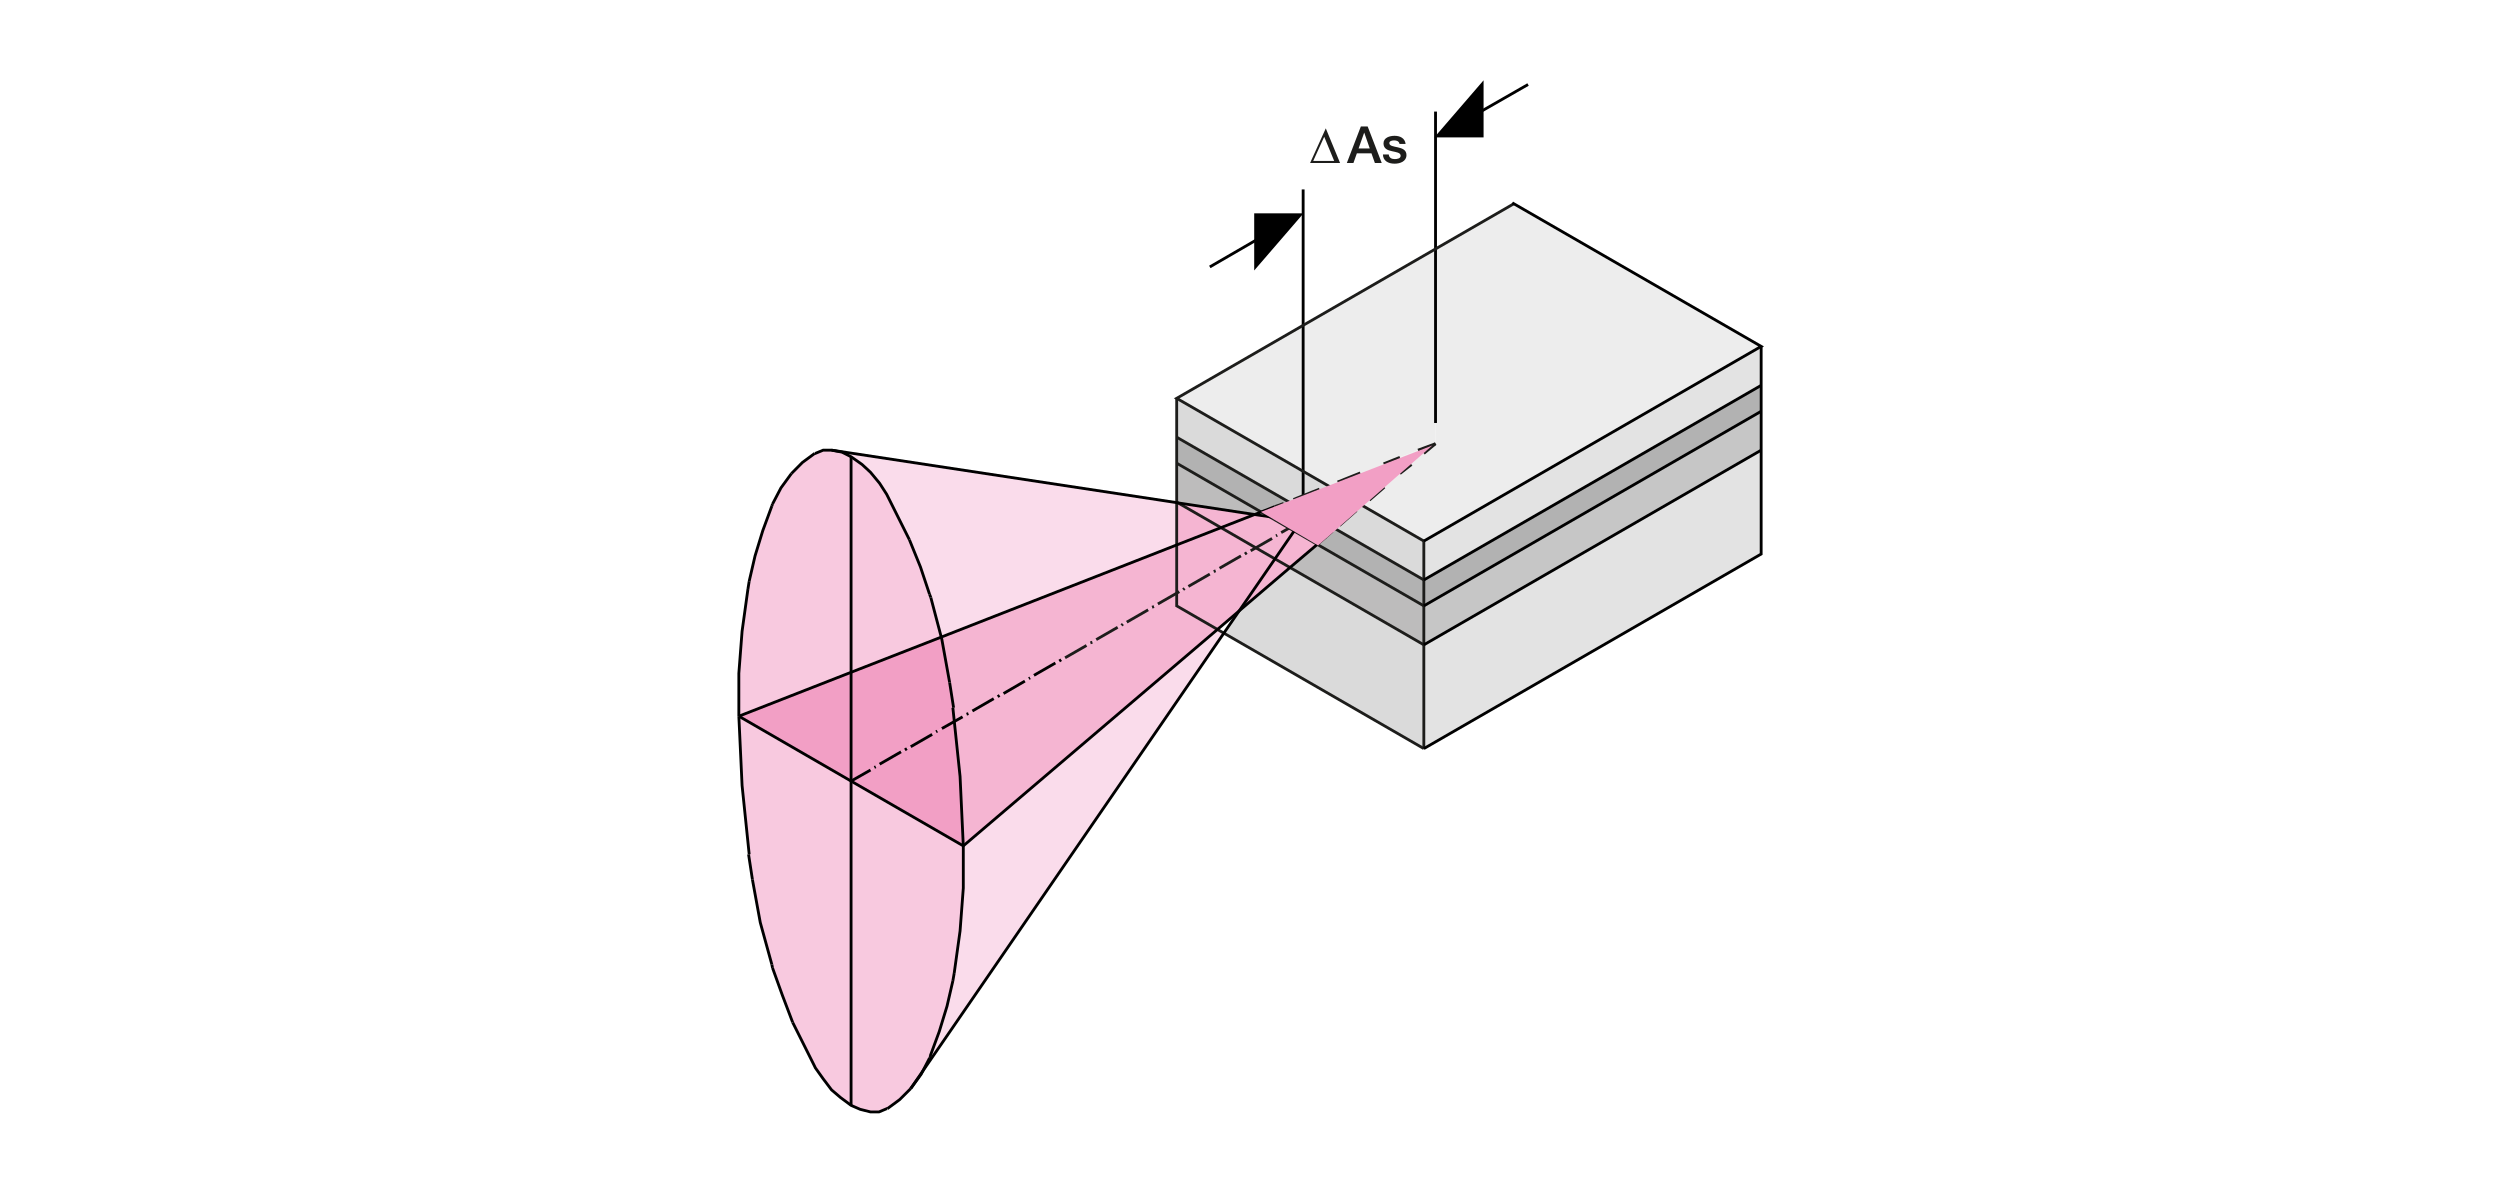 <?xml version="1.0" encoding="utf-8"?>
<!-- Generator: Adobe Illustrator 16.0.0, SVG Export Plug-In . SVG Version: 6.00 Build 0)  -->
<!DOCTYPE svg PUBLIC "-//W3C//DTD SVG 1.1//EN" "http://www.w3.org/Graphics/SVG/1.1/DTD/svg11.dtd">
<svg version="1.1" xmlns="http://www.w3.org/2000/svg" xmlns:xlink="http://www.w3.org/1999/xlink" x="0px" y="0px" width="880px"
	 height="420px" viewBox="0 0 880 420" enable-background="new 0 0 880 420" xml:space="preserve">
<g id="Ebene_4">
	<rect fill="#FFFFFF" width="880" height="420"/>
</g>
<g id="Ebene_6">
	<g>
		<g id="XMLID_1_">
			<g>
				<polygon points="521.719,38.992 521.719,47.862 505.974,47.862 521.719,29.614 				"/>
				<polygon points="443.596,75.582 457.757,75.582 441.979,93.861 441.979,84.611 441.979,75.582 				"/>
				<polygon fill="#E3E3E3" points="619.927,158.457 619.927,195.016 501.189,263.508 501.189,226.98 				"/>
				<polygon fill="#C6C6C6" points="619.927,144.771 619.927,158.457 501.189,226.98 501.189,213.264 				"/>
				<polygon fill="#E3E3E3" points="619.927,121.93 619.927,135.647 501.189,204.14 501.189,190.454 				"/>
				<polygon fill="#B2B2B2" points="501.189,204.14 619.927,135.647 619.927,144.771 501.189,213.264 				"/>
				<polygon fill="#EDEDED" points="505.309,156.176 505.309,148.89 505.309,87.621 532.87,71.717 619.927,121.93 501.189,190.454 
					480.566,178.542 482.023,176.04 487.282,171.478 492.763,166.694 496.85,163.494 492.763,160.991 499.131,158.457 				"/>
				<polygon fill="#DADADA" points="501.189,226.98 501.189,263.508 430.797,222.862 436.183,215.037 454.082,199.768 				"/>
				<polygon fill="#BDBCBC" points="501.189,213.264 501.189,226.98 454.082,199.768 463.681,191.626 				"/>
				<polygon fill="#EDEDED" points="480.566,178.542 458.707,165.902 458.707,114.517 505.309,87.621 505.309,148.89 
					505.309,156.176 499.131,158.457 492.763,160.991 496.85,163.494 492.763,166.694 487.282,171.478 482.023,176.04 				"/>
				<polygon fill="#DADADA" points="501.189,204.14 469.637,185.923 454.525,177.18 455.317,175.817 458.707,174.456 
					458.707,165.902 480.566,178.542 501.189,190.454 				"/>
				<polygon fill="#B2B2B2" points="466.943,188.838 469.003,187 469.637,185.923 501.189,204.14 501.189,213.264 463.681,191.626 
									"/>
				<polygon fill="#F5B5D2" points="455.539,186.906 463.681,191.626 454.082,199.768 448.791,196.727 				"/>
				<polygon fill="#EDEDED" points="458.707,114.517 458.707,165.902 414.196,140.209 				"/>
				<polygon fill="#DADADA" points="455.317,175.817 454.525,177.18 414.196,153.895 414.196,140.209 458.707,165.902 
					458.707,174.456 				"/>
				<polygon fill="#F5B5D2" points="454.082,199.768 436.183,215.037 448.791,196.727 				"/>
				<polygon fill="#B2B2B2" points="443.912,180.221 414.196,163.051 414.196,153.895 454.525,177.18 469.637,185.923 469.003,187 
					466.943,188.838 463.681,191.626 455.539,186.906 457.345,184.245 462.604,187.254 463.744,187.919 464.441,188.173 
					464.663,188.173 465.106,188.395 465.581,188.395 465.581,188.173 465.581,187.919 465.106,187.476 464.663,187 
					464.441,186.779 463.744,186.335 462.604,185.638 457.819,182.787 457.819,183.579 457.63,183.547 449.837,179.017 
					449.837,179.239 450.059,179.239 450.059,179.493 450.502,179.936 450.724,180.158 450.977,180.379 451.643,180.854 
					453.005,181.773 455.57,183.231 446.891,181.9 				"/>
				<polygon fill="#F5B5D2" points="453.765,185.892 455.539,186.906 448.791,196.727 442.043,192.83 429.783,185.733 
					441.6,181.108 446.891,181.9 				"/>
				<polygon fill="#BDBCBC" points="414.196,163.051 443.912,180.221 441.6,181.108 414.672,177.021 414.196,176.736 				"/>
				<polygon fill="#F5B5D2" points="441.6,181.108 429.783,185.733 414.672,177.021 				"/>
				<polygon fill="#F5B5D2" points="429.783,185.733 414.196,191.816 414.196,176.926 414.672,177.021 				"/>
				<polygon fill="#F5B5D2" points="428.547,221.563 414.196,213.264 414.196,208.796 415.115,208.258 416.478,207.561 
					416.953,207.118 418.315,206.42 425.854,202.08 427.217,201.162 427.914,200.94 429.276,200.021 436.816,195.681 
					438.178,195.016 438.875,194.541 440.237,193.875 442.043,192.83 448.791,196.727 436.183,215.037 				"/>
				<polygon fill="#F5B5D2" points="414.196,208.796 414.196,191.816 429.783,185.733 442.043,192.83 440.237,193.875 
					438.875,194.541 438.178,195.016 436.816,195.681 429.276,200.021 427.914,200.94 427.217,201.162 425.854,202.08 
					418.315,206.42 416.953,207.118 416.478,207.561 415.115,208.258 				"/>
				<polygon fill="#F5B5D2" points="414.196,213.264 428.547,221.563 339.083,297.754 337.943,273.329 335.915,253.972 
					338.83,252.325 340.224,251.406 340.889,251.185 342.283,250.266 349.791,245.926 351.185,245.229 351.85,244.785 
					353.244,244.12 360.752,239.748 362.146,238.86 362.59,238.607 363.952,237.721 371.492,233.38 372.854,232.684 
					373.551,232.239 374.913,231.543 382.453,227.202 383.815,226.284 384.512,226.063 385.875,225.144 393.415,220.803 
					394.776,220.138 395.252,219.663 396.614,218.997 404.154,214.657 405.516,213.738 406.213,213.517 407.575,212.598 
					414.196,208.796 				"/>
				<polygon fill="#F8C9DF" points="339.083,297.754 339.083,312.612 337.943,327.691 335.883,342.518 335.408,345.274 
					333.349,354.176 330.625,363.078 327.425,371.759 327.583,371.854 327.203,372.424 324.859,376.954 320.582,383.163 
					316.686,387.06 312.345,390.26 312.124,390.26 309.399,391.4 306.421,391.4 302.778,390.481 299.578,389.087 299.578,274.944 
									"/>
				<polygon fill="#F5B5D2" points="342.283,250.266 340.889,251.185 340.224,251.406 338.83,252.325 335.915,253.972 
					335.408,249.125 335.662,249.125 334.268,240.223 331.543,225.144 331.322,224.256 414.196,191.816 414.196,208.796 
					407.575,212.598 406.213,213.517 405.516,213.738 404.154,214.657 396.614,218.997 395.252,219.663 394.776,220.138 
					393.415,220.803 385.875,225.144 384.512,226.063 383.815,226.284 382.453,227.202 374.913,231.543 373.551,232.239 
					372.854,232.684 371.492,233.38 363.952,237.721 362.59,238.607 362.146,238.86 360.752,239.748 353.244,244.12 351.85,244.785 
					351.185,245.229 349.791,245.926 				"/>
				<polygon fill="#F29FC5" points="307.783,270.129 308.258,269.907 309.621,268.988 317.161,264.648 318.523,263.951 
					319.22,263.508 320.582,262.843 328.122,258.502 329.484,257.584 329.928,257.33 331.543,256.443 335.915,253.972 
					337.943,273.329 339.083,297.754 299.578,274.944 306.421,271.048 				"/>
				<polygon fill="#F29FC5" points="307.783,270.129 306.421,271.048 299.578,274.944 299.578,236.644 331.322,224.256 
					331.543,225.144 334.268,240.223 335.662,249.125 335.408,249.125 335.915,253.972 331.543,256.443 329.928,257.33 
					329.484,257.584 328.122,258.502 320.582,262.843 319.22,263.508 318.523,263.951 317.161,264.648 309.621,268.988 
					308.258,269.907 				"/>
				<polygon fill="#FADCEB" points="327.583,371.854 327.425,371.759 330.625,363.078 333.349,354.176 335.408,345.274 
					335.883,342.518 337.943,327.691 339.083,312.612 339.083,297.754 428.547,221.563 430.797,222.862 324.859,376.954 
					327.203,372.424 				"/>
				<polygon fill="#F8C9DF" points="327.203,209.177 327.646,210.317 331.322,224.256 299.578,236.644 299.578,160.77 
					303.443,163.494 306.421,166.25 309.621,170.115 312.124,174.012 312.345,174.456 320.107,189.979 324.003,199.578 				"/>
				<polygon fill="#F29FC5" points="299.578,236.644 299.578,274.944 260.073,252.104 				"/>
				<polygon fill="#FADCEB" points="292.704,158.457 414.196,176.926 414.196,191.816 331.322,224.256 327.646,210.317 
					327.203,209.177 324.003,199.578 320.107,189.979 312.345,174.456 312.124,174.012 309.621,170.115 306.421,166.25 
					303.443,163.494 299.578,160.77 296.378,159.154 				"/>
				<polygon fill="#F8C9DF" points="292.704,158.457 296.378,159.154 299.578,160.77 299.578,236.644 260.073,252.104 
					260.073,237.023 261.214,222.197 263.273,207.339 263.716,204.583 265.776,195.681 268.5,186.779 271.7,178.099 
					271.921,177.433 274.899,171.731 278.574,166.694 282.439,162.797 286.779,159.598 287.001,159.598 289.757,158.457 				"/>
				<polygon fill="#F8C9DF" points="299.578,274.944 299.578,389.087 295.903,386.363 292.704,383.639 289.757,379.742 
					287.001,375.877 286.779,375.401 279.018,359.878 275.375,350.279 271.921,340.681 271.7,339.54 267.613,324.714 
					264.857,309.634 263.495,300.731 263.716,300.731 261.214,276.528 260.073,252.104 				"/>
			</g>
			<g>
				<polyline fill="none" stroke="#1D1D1B" stroke-miterlimit="3.864" points="501.189,263.508 430.797,222.862 428.547,221.563 
					414.196,213.264 414.196,208.796 414.196,191.816 414.196,176.926 414.196,176.736 414.196,163.051 414.196,153.895 
					414.196,140.209 				"/>
				<polyline fill="none" stroke="#1D1D1B" stroke-miterlimit="3.864" points="501.189,190.454 501.189,204.14 501.189,213.264 
					501.189,226.98 501.189,263.508 				"/>
				<polyline fill="none" stroke="#000000" stroke-miterlimit="3.864" points="619.927,121.93 619.927,135.647 619.927,144.771 
					619.927,158.457 619.927,195.016 501.189,263.508 				"/>
				<line fill="none" stroke="#000000" stroke-miterlimit="3.864" x1="299.578" y1="274.944" x2="306.421" y2="271.048"/>
				<line fill="none" stroke="#000000" stroke-miterlimit="3.864" x1="307.783" y1="270.129" x2="308.258" y2="269.907"/>
				<line fill="none" stroke="#000000" stroke-miterlimit="3.864" x1="309.621" y1="268.988" x2="317.161" y2="264.648"/>
				<line fill="none" stroke="#000000" stroke-miterlimit="3.864" x1="318.523" y1="263.951" x2="319.22" y2="263.508"/>
				<line fill="none" stroke="#000000" stroke-miterlimit="3.864" x1="320.582" y1="262.843" x2="328.122" y2="258.502"/>
				<line fill="none" stroke="#000000" stroke-miterlimit="3.864" x1="329.484" y1="257.584" x2="329.928" y2="257.33"/>
				<polyline fill="none" stroke="#000000" stroke-miterlimit="3.864" points="331.543,256.443 335.915,253.972 338.83,252.325 
									"/>
				<line fill="none" stroke="#000000" stroke-miterlimit="3.864" x1="340.224" y1="251.406" x2="340.889" y2="251.185"/>
				<line fill="none" stroke="#000000" stroke-miterlimit="3.864" x1="342.283" y1="250.266" x2="349.791" y2="245.926"/>
				<line fill="none" stroke="#000000" stroke-miterlimit="3.864" x1="351.185" y1="245.229" x2="351.85" y2="244.785"/>
				<line fill="none" stroke="#000000" stroke-miterlimit="3.864" x1="353.244" y1="244.12" x2="360.752" y2="239.748"/>
				<line fill="none" stroke="#000000" stroke-miterlimit="3.864" x1="362.146" y1="238.86" x2="362.59" y2="238.607"/>
				<line fill="none" stroke="#000000" stroke-miterlimit="3.864" x1="363.952" y1="237.721" x2="371.492" y2="233.38"/>
				<line fill="none" stroke="#000000" stroke-miterlimit="3.864" x1="372.854" y1="232.684" x2="373.551" y2="232.239"/>
				<line fill="none" stroke="#1D1D1B" stroke-miterlimit="3.864" x1="374.913" y1="231.543" x2="382.453" y2="227.202"/>
				<line fill="none" stroke="#1D1D1B" stroke-miterlimit="3.864" x1="383.815" y1="226.284" x2="384.512" y2="226.063"/>
				<line fill="none" stroke="#1D1D1B" stroke-miterlimit="3.864" x1="385.875" y1="225.144" x2="393.415" y2="220.803"/>
				<line fill="none" stroke="#1D1D1B" stroke-miterlimit="3.864" x1="394.776" y1="220.138" x2="395.252" y2="219.663"/>
				<line fill="none" stroke="#1D1D1B" stroke-miterlimit="3.864" x1="396.614" y1="218.997" x2="404.154" y2="214.657"/>
				<line fill="none" stroke="#1D1D1B" stroke-miterlimit="3.864" x1="405.516" y1="213.738" x2="406.213" y2="213.517"/>
				<polyline fill="none" stroke="#1D1D1B" stroke-miterlimit="3.864" points="407.575,212.598 414.196,208.796 415.115,208.258 
									"/>
				<line fill="none" stroke="#1D1D1B" stroke-miterlimit="3.864" x1="416.478" y1="207.561" x2="416.953" y2="207.118"/>
				<line fill="none" stroke="#1D1D1B" stroke-miterlimit="3.864" x1="418.315" y1="206.42" x2="425.854" y2="202.08"/>
				<line fill="none" stroke="#1D1D1B" stroke-miterlimit="3.864" x1="427.217" y1="201.162" x2="427.914" y2="200.94"/>
				<line fill="none" stroke="#1D1D1B" stroke-miterlimit="3.864" x1="429.276" y1="200.021" x2="436.816" y2="195.681"/>
				<line fill="none" stroke="#1D1D1B" stroke-miterlimit="3.864" x1="438.178" y1="195.016" x2="438.875" y2="194.541"/>
				<polyline fill="none" stroke="#1D1D1B" stroke-miterlimit="3.864" points="440.237,193.875 442.043,192.83 447.777,189.535 
									"/>
				<line fill="none" stroke="#1D1D1B" stroke-miterlimit="3.864" x1="449.14" y1="188.616" x2="449.583" y2="188.395"/>
				<polyline fill="none" stroke="#1D1D1B" stroke-miterlimit="3.864" points="450.977,187.476 453.765,185.892 456.996,184.054 
					457.757,183.611 457.819,183.579 				"/>
				<polyline fill="none" stroke="#000000" stroke-miterlimit="3.864" points="505.309,148.89 505.309,87.621 505.309,39.277 				
					"/>
				<line fill="none" stroke="#1D1D1B" stroke-miterlimit="3.864" x1="505.309" y1="156.176" x2="499.131" y2="158.457"/>
				<polyline fill="none" stroke="#000000" stroke-miterlimit="3.864" points="299.578,389.087 299.578,274.944 299.578,236.644 
					299.578,160.77 				"/>
				<polyline fill="none" stroke="#1D1D1B" stroke-miterlimit="3.864" points="449.837,179.017 457.63,183.547 457.757,183.611 
					457.788,183.643 457.819,183.674 465.581,188.173 				"/>
				<polyline fill="none" stroke="#1D1D1B" stroke-miterlimit="3.864" points="457.819,184.498 457.819,183.674 457.819,183.579 
					457.819,182.787 457.819,182.692 				"/>
				<polyline fill="none" stroke="#1D1D1B" stroke-miterlimit="3.864" points="453.005,179.936 457.819,182.787 462.604,185.638 
									"/>
				<polyline fill="none" stroke="#1D1D1B" stroke-miterlimit="3.864" points="453.005,181.773 455.57,183.231 456.996,184.054 
					457.345,184.245 462.604,187.254 463.744,187.919 464.441,188.173 				"/>
				<polyline fill="none" stroke="#1D1D1B" stroke-miterlimit="3.864" points="464.663,188.173 465.106,188.395 465.581,188.395 
									"/>
				<line fill="none" stroke="#1D1D1B" stroke-miterlimit="3.864" x1="464.441" y1="188.173" x2="464.663" y2="188.173"/>
				<line fill="none" stroke="#1D1D1B" stroke-miterlimit="3.864" x1="465.581" y1="188.173" x2="465.581" y2="188.395"/>
				<line fill="none" stroke="#1D1D1B" stroke-miterlimit="3.864" x1="465.581" y1="187.919" x2="465.581" y2="188.173"/>
				<polyline fill="none" stroke="#1D1D1B" stroke-miterlimit="3.864" points="465.581,187.919 465.106,187.476 464.663,187 				
					"/>
				<polyline fill="none" stroke="#1D1D1B" stroke-miterlimit="3.864" points="464.441,186.779 463.744,186.335 462.604,185.638 
									"/>
				<line fill="none" stroke="#1D1D1B" stroke-miterlimit="3.864" x1="464.663" y1="187" x2="464.441" y2="186.779"/>
				<line fill="none" stroke="#1D1D1B" stroke-miterlimit="3.864" x1="451.643" y1="180.854" x2="453.005" y2="181.773"/>
				<line fill="none" stroke="#1D1D1B" stroke-miterlimit="3.864" x1="451.643" y1="179.239" x2="451.198" y2="179.017"/>
				<line fill="none" stroke="#1D1D1B" stroke-miterlimit="3.864" x1="450.977" y1="180.379" x2="451.643" y2="180.854"/>
				<line fill="none" stroke="#1D1D1B" stroke-miterlimit="3.864" x1="449.837" y1="179.017" x2="450.059" y2="179.017"/>
				<polyline fill="none" stroke="#1D1D1B" stroke-miterlimit="3.864" points="450.059,179.493 450.059,179.239 449.837,179.239 
					449.837,179.017 				"/>
				<polyline fill="none" stroke="#1D1D1B" stroke-miterlimit="3.864" points="450.059,178.795 450.502,178.795 450.724,179.017 
									"/>
				<polyline fill="none" stroke="#1D1D1B" stroke-miterlimit="3.864" points="450.724,180.158 450.502,179.936 450.059,179.493 
									"/>
				<line fill="none" stroke="#1D1D1B" stroke-miterlimit="3.864" x1="451.198" y1="179.017" x2="450.724" y2="179.017"/>
				<line fill="none" stroke="#1D1D1B" stroke-miterlimit="3.864" x1="450.724" y1="180.158" x2="450.977" y2="180.379"/>
				<line fill="none" stroke="#1D1D1B" stroke-miterlimit="3.864" x1="453.005" y1="179.936" x2="451.643" y2="179.239"/>
				<polyline fill="none" stroke="#000000" stroke-miterlimit="3.864" points="458.707,176.293 458.707,174.456 458.707,165.902 
					458.707,114.517 458.707,66.68 				"/>
				<polyline fill="none" stroke="#1D1D1B" stroke-miterlimit="3.864" points="414.196,176.736 414.672,177.021 429.783,185.733 
					442.043,192.83 448.791,196.727 454.082,199.768 501.189,226.98 				"/>
				<polyline fill="none" stroke="#1D1D1B" stroke-miterlimit="3.864" points="414.196,163.051 443.912,180.221 446.891,181.9 
					453.765,185.892 455.539,186.906 463.681,191.626 501.189,213.264 				"/>
				<polyline fill="none" stroke="#1D1D1B" stroke-miterlimit="3.864" points="414.196,153.895 454.525,177.18 469.637,185.923 
					501.189,204.14 				"/>
				<polyline fill="none" stroke="#1D1D1B" stroke-miterlimit="3.864" points="501.189,190.454 480.566,178.542 458.707,165.902 
					414.196,140.209 458.707,114.517 505.309,87.621 532.87,71.717 532.933,71.686 				"/>
				<polyline fill="none" stroke="#000000" stroke-miterlimit="3.864" points="260.073,252.104 299.578,274.944 339.083,297.754 
									"/>
				<polyline fill="none" stroke="#000000" stroke-miterlimit="3.864" points="532.331,71.4 532.87,71.717 619.927,121.93 
					501.189,190.454 				"/>
				<line fill="none" stroke="#000000" stroke-miterlimit="3.864" x1="619.927" y1="135.647" x2="501.189" y2="204.14"/>
				<line fill="none" stroke="#000000" stroke-miterlimit="3.864" x1="619.927" y1="144.771" x2="501.189" y2="213.264"/>
				<line fill="none" stroke="#000000" stroke-miterlimit="3.864" x1="619.927" y1="158.457" x2="501.189" y2="226.98"/>
				<polyline fill="none" stroke="#000000" stroke-miterlimit="3.864" points="425.854,93.957 441.979,84.611 455.761,76.596 				
					"/>
				<polyline fill="none" stroke="#000000" stroke-miterlimit="3.864" points="339.083,297.754 428.547,221.563 436.183,215.037 
					454.082,199.768 463.681,191.626 466.943,188.838 				"/>
				<polyline fill="none" stroke="#000000" stroke-miterlimit="3.864" points="292.704,158.457 414.196,176.926 414.672,177.021 
					441.6,181.108 446.891,181.9 455.57,183.231 457.63,183.547 457.819,183.579 457.788,183.643 457.345,184.245 455.539,186.906 
					448.791,196.727 436.183,215.037 430.797,222.862 324.859,376.954 320.582,383.163 				"/>
				<polyline fill="none" stroke="#000000" stroke-miterlimit="3.864" points="339.083,297.754 337.943,273.329 335.915,253.972 
					335.408,249.125 				"/>
				<polyline fill="none" stroke="#000000" stroke-miterlimit="3.864" points="335.883,342.518 337.943,327.691 339.083,312.612 
					339.083,297.754 				"/>
				<line fill="none" stroke="#000000" stroke-miterlimit="3.864" x1="335.408" y1="345.274" x2="335.883" y2="342.518"/>
				<polyline fill="none" stroke="#000000" stroke-miterlimit="3.864" points="327.425,371.759 330.625,363.078 333.349,354.176 
					335.408,345.274 				"/>
				<polyline fill="none" stroke="#000000" stroke-miterlimit="3.864" points="327.203,372.424 327.583,371.854 327.646,371.759 
									"/>
				<polyline fill="none" stroke="#000000" stroke-miterlimit="3.864" points="320.582,383.163 324.225,378.158 324.859,376.954 
					327.203,372.424 				"/>
				<polyline fill="none" stroke="#000000" stroke-miterlimit="3.864" points="312.345,390.26 316.686,387.06 320.582,383.163 				
					"/>
				<polyline fill="none" stroke="#000000" stroke-miterlimit="3.864" points="312.345,390.26 312.124,390.26 309.399,391.4 
					306.421,391.4 302.778,390.481 299.578,389.087 295.903,386.363 292.704,383.639 289.757,379.742 287.001,375.877 
					286.779,375.401 279.018,359.878 				"/>
				<polyline fill="none" stroke="#000000" stroke-miterlimit="3.864" points="271.921,340.681 275.375,350.279 279.018,359.878 
									"/>
				<line fill="none" stroke="#000000" stroke-miterlimit="3.864" x1="271.7" y1="339.54" x2="271.921" y2="340.681"/>
				<polyline fill="none" stroke="#000000" stroke-miterlimit="3.864" points="264.857,309.634 267.613,324.714 271.7,339.54 				
					"/>
				<line fill="none" stroke="#000000" stroke-miterlimit="3.864" x1="263.495" y1="300.731" x2="264.857" y2="309.634"/>
				<polyline fill="none" stroke="#000000" stroke-miterlimit="3.864" points="260.073,252.104 261.214,276.528 263.716,300.731 
									"/>
				<polyline fill="none" stroke="#000000" stroke-miterlimit="3.864" points="263.273,207.339 261.214,222.197 260.073,237.023 
					260.073,252.104 				"/>
				<line fill="none" stroke="#000000" stroke-miterlimit="3.864" x1="263.716" y1="204.583" x2="263.273" y2="207.339"/>
				<polyline fill="none" stroke="#000000" stroke-miterlimit="3.864" points="271.7,178.099 268.5,186.779 265.776,195.681 
					263.716,204.583 				"/>
				<line fill="none" stroke="#000000" stroke-miterlimit="3.864" x1="271.921" y1="177.433" x2="271.7" y2="178.099"/>
				<polyline fill="none" stroke="#000000" stroke-miterlimit="3.864" points="278.574,166.694 274.899,171.731 271.921,177.433 
									"/>
				<polyline fill="none" stroke="#000000" stroke-miterlimit="3.864" points="286.779,159.598 282.439,162.797 278.574,166.694 
									"/>
				<polyline fill="none" stroke="#000000" stroke-miterlimit="3.864" points="286.779,159.598 287.001,159.598 289.757,158.457 
					292.704,158.457 296.378,159.154 299.578,160.77 303.443,163.494 306.421,166.25 309.621,170.115 312.124,174.012 
					312.345,174.456 320.107,189.979 				"/>
				<polyline fill="none" stroke="#000000" stroke-miterlimit="3.864" points="327.203,209.177 324.003,199.578 320.107,189.979 
									"/>
				<line fill="none" stroke="#000000" stroke-miterlimit="3.864" x1="327.646" y1="210.317" x2="327.203" y2="209.177"/>
				<polyline fill="none" stroke="#000000" stroke-miterlimit="3.864" points="334.268,240.223 331.543,225.144 331.322,224.256 
					327.646,210.317 				"/>
				<line fill="none" stroke="#000000" stroke-miterlimit="3.864" x1="335.662" y1="249.125" x2="334.268" y2="240.223"/>
				<line fill="none" stroke="#1D1D1B" stroke-miterlimit="3.864" x1="466.943" y1="188.838" x2="469.003" y2="187"/>
				<polyline fill="none" stroke="#000000" stroke-miterlimit="3.864" points="448.664,178.352 443.912,180.221 441.6,181.108 
					429.783,185.733 414.196,191.816 331.322,224.256 299.578,236.644 260.073,252.104 				"/>
				<line fill="none" stroke="#1D1D1B" stroke-miterlimit="3.864" x1="501.189" y1="159.598" x2="505.309" y2="156.176"/>
				<line fill="none" stroke="#1D1D1B" stroke-miterlimit="3.864" x1="492.763" y1="160.991" x2="487.028" y2="163.272"/>
				<line fill="none" stroke="#1D1D1B" stroke-miterlimit="3.864" x1="478.823" y1="166.472" x2="470.84" y2="169.672"/>
				<line fill="none" stroke="#1D1D1B" stroke-miterlimit="3.864" x1="492.763" y1="166.694" x2="496.85" y2="163.494"/>
				<line fill="none" stroke="#1D1D1B" stroke-miterlimit="3.864" x1="482.023" y1="176.04" x2="487.282" y2="171.478"/>
				<polyline fill="none" stroke="#1D1D1B" stroke-miterlimit="3.864" points="464.441,172.174 458.707,174.456 455.317,175.817 
									"/>
				<line fill="none" stroke="#1D1D1B" stroke-miterlimit="3.864" x1="451.864" y1="177.211" x2="448.664" y2="178.352"/>
				<line fill="none" stroke="#1D1D1B" stroke-miterlimit="3.864" x1="471.506" y1="184.973" x2="477.461" y2="179.714"/>
				<polygon fill="none" stroke="#000000" stroke-miterlimit="3.864" points="441.979,75.582 441.979,84.611 441.979,93.861 
					457.757,75.582 443.596,75.582 				"/>
				<polygon fill="none" stroke="#000000" stroke-miterlimit="3.864" points="521.719,47.862 521.719,38.992 521.719,29.614 
					505.974,47.862 				"/>
				<polyline fill="none" stroke="#000000" stroke-miterlimit="3.864" points="507.97,46.848 521.719,38.992 537.875,29.741 				
					"/>
			</g>
		</g>
	</g>
	<polygon fill="#F29FC5" points="504.177,156.807 443.846,180.188 463.95,192.002 	"/>
	<g>
		<path fill="#1D1D1B" d="M471.703,57.366h-10.547l5.52-12.19L471.703,57.366z M469.629,56.646l-3.507-8.499l-3.867,8.499H469.629z"
			/>
	</g>
	<g>
		<path fill="#1D1D1B" d="M479.021,44.511h2.395l4.951,12.855h-2.413l-1.206-3.403h-5.132l-1.206,3.403h-2.322L479.021,44.511z
			 M478.228,52.253h3.926l-1.927-5.528h-0.019h-0.035L478.228,52.253z"/>
		<path fill="#1D1D1B" d="M488.848,54.377c0.107,1.188,1.008,1.621,2.106,1.621c0.774,0,2.124-0.162,2.07-1.225
			c-0.054-1.08-1.548-1.206-3.043-1.549c-1.513-0.324-2.988-0.864-2.988-2.755c0-2.034,2.196-2.664,3.889-2.664
			c1.908,0,3.637,0.792,3.89,2.862h-2.143c-0.181-0.972-0.991-1.242-1.891-1.242c-0.595,0-1.693,0.145-1.693,0.954
			c0,1.009,1.513,1.152,3.025,1.495c1.494,0.342,3.007,0.882,3.007,2.719c0,2.214-2.232,3.024-4.159,3.024
			c-2.341,0-4.087-1.044-4.123-3.241H488.848z"/>
	</g>
</g>
</svg>

